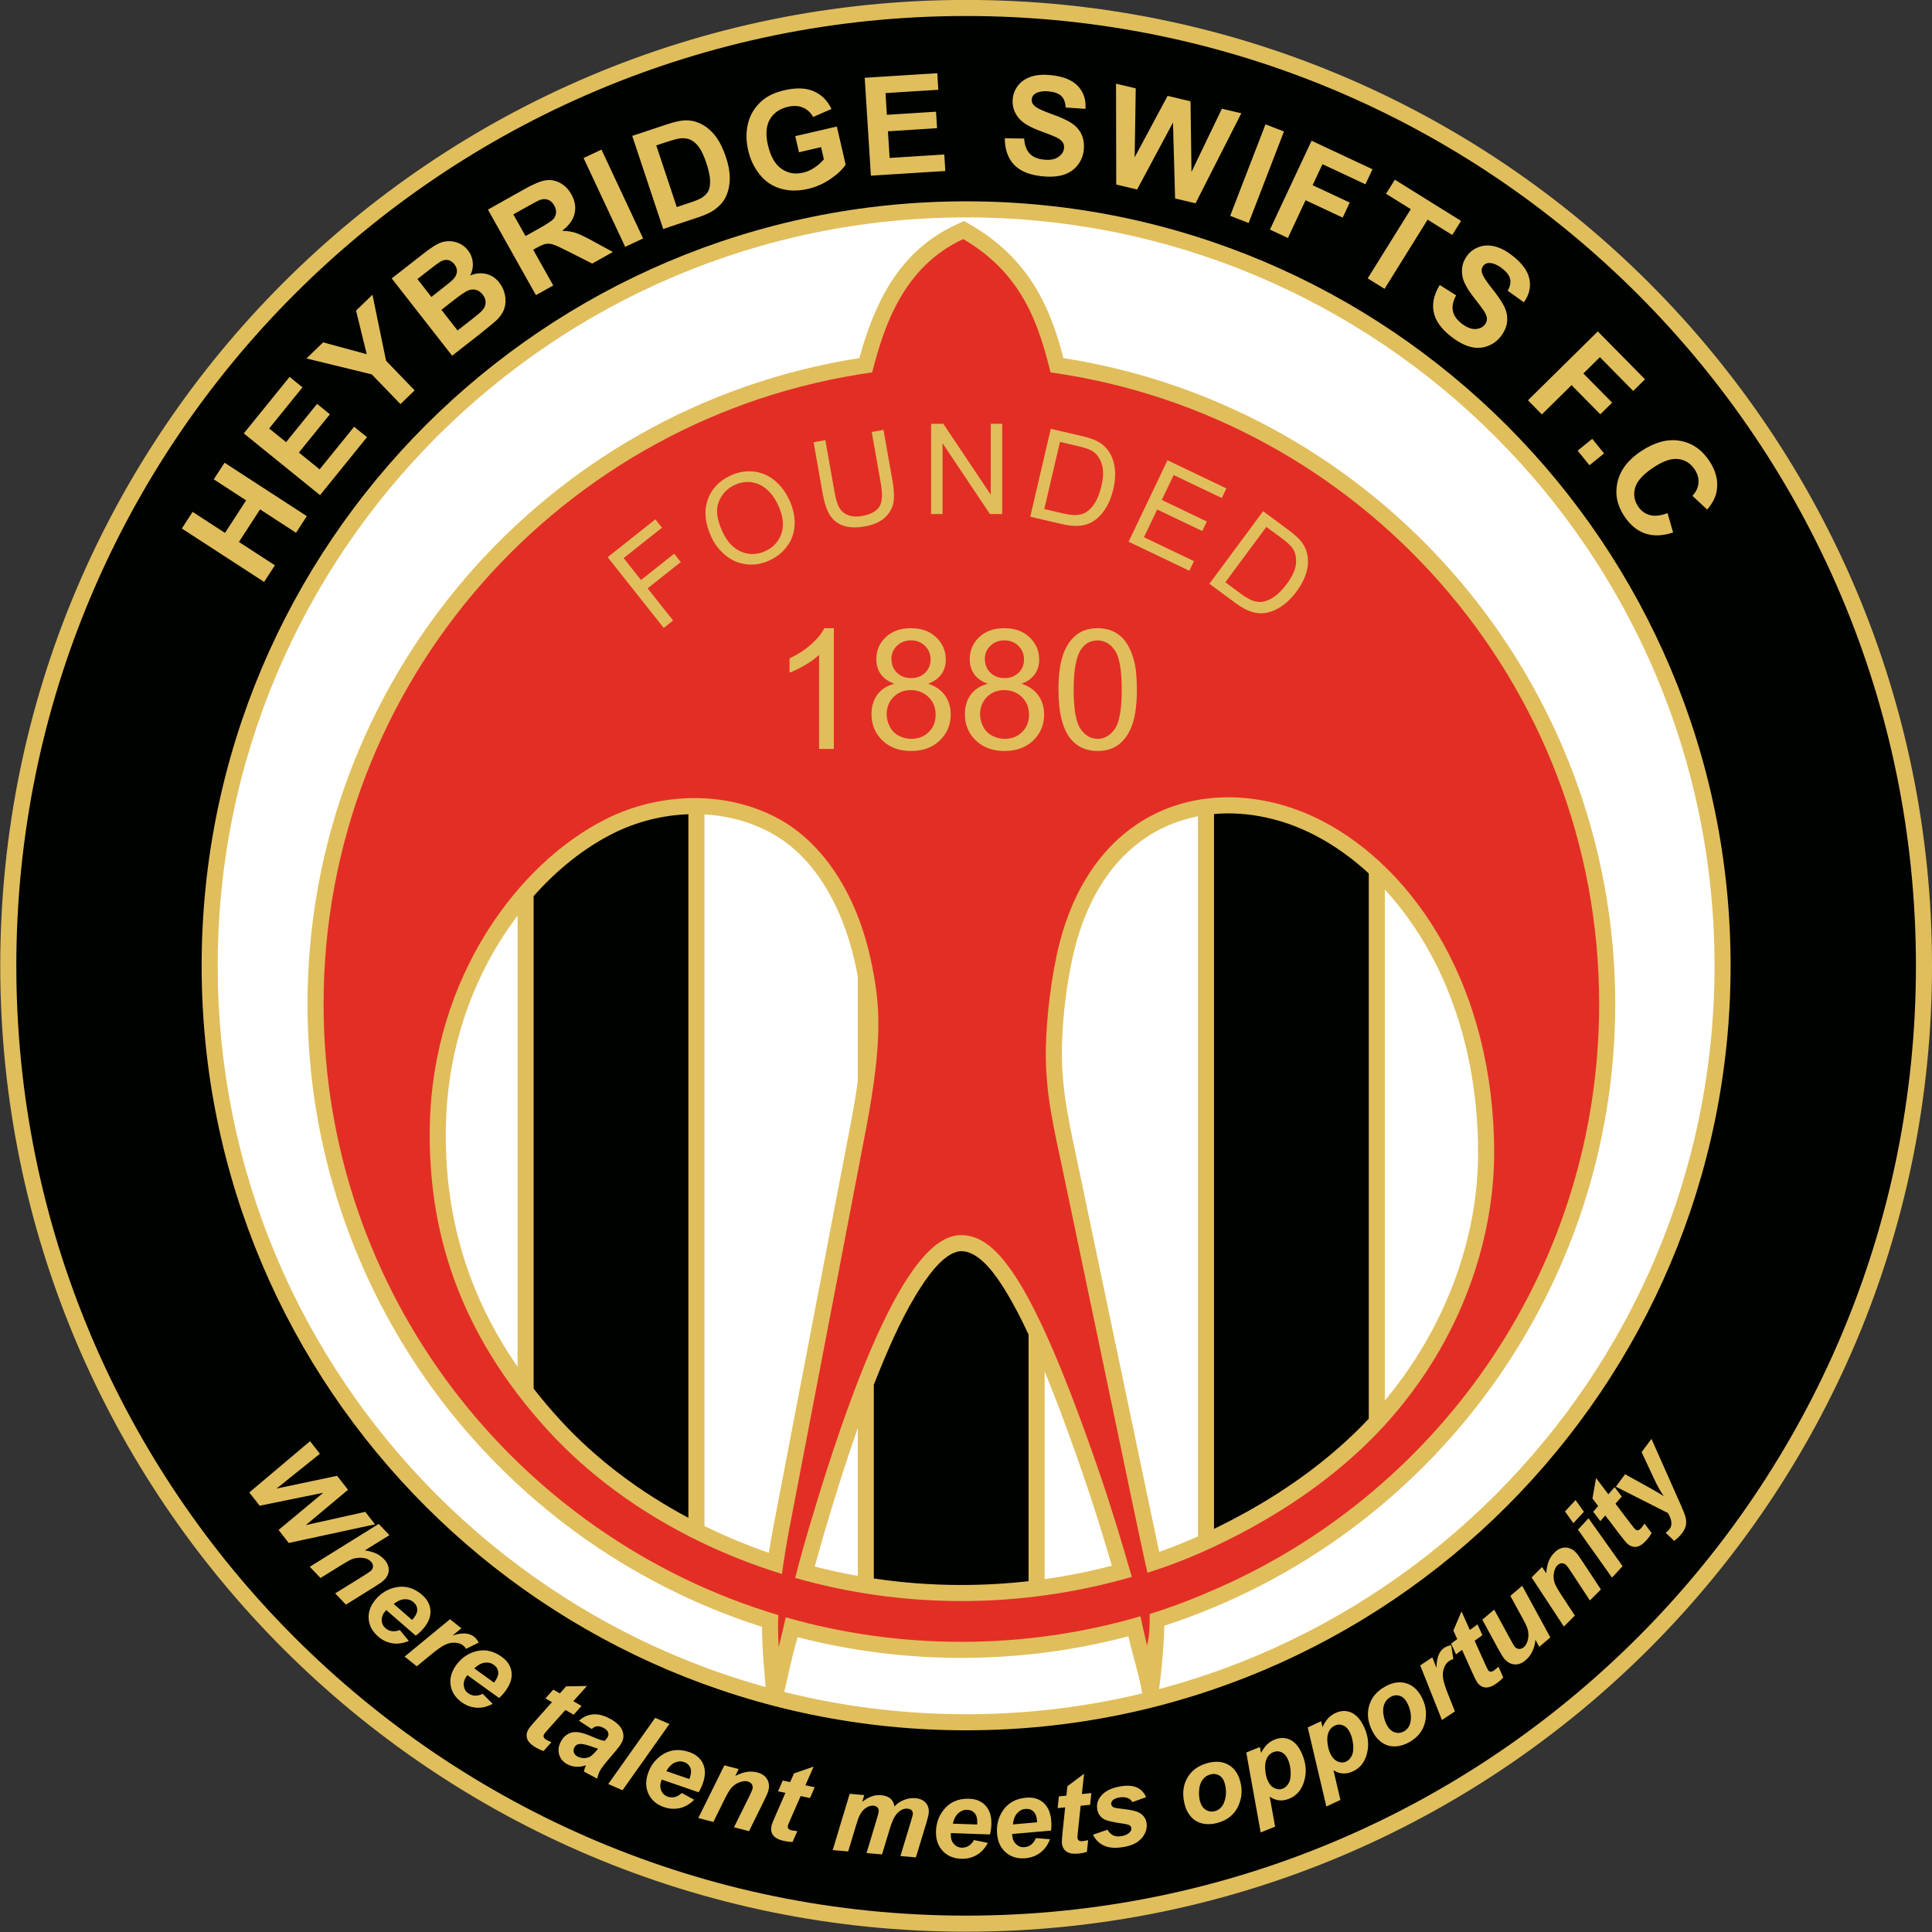 <svg xmlns="http://www.w3.org/2000/svg" width="300" height="300" viewBox="0 0 567 567"><rect x="0" y="0" width="567" height="567" fill="#333333" stroke="none"/><g><path style="stroke:none;fill-rule:evenodd;fill:#e0be5c;fill-opacity:1" d="M 283.535 -0.02 C 440.062 -0.02 567.004 126.918 567.004 283.445 C 567.004 439.973 440.062 566.91 283.535 566.91 C 127.008 566.91 0.07 439.973 0.07 283.445 C 0.07 126.918 127.008 -0.02 283.535 -0.02 Z M 283.535 -0.02"/><path style="stroke:none;fill-rule:evenodd;fill:#000200;fill-opacity:1" d="M 283.535 4.695 C 437.465 4.695 562.285 129.52 562.285 283.445 C 562.285 437.367 437.465 562.195 283.535 562.195 C 129.613 562.195 4.789 437.367 4.789 283.445 C 4.789 129.52 129.613 4.695 283.535 4.695 Z M 283.535 4.695"/><path style="stroke:none;fill-rule:evenodd;fill:#e0be5c;fill-opacity:1" d="M 283.535 59.086 C 407.426 59.086 507.895 159.555 507.895 283.445 C 507.895 407.336 407.426 507.805 283.535 507.805 C 159.648 507.805 59.176 407.336 59.176 283.445 C 59.176 159.555 159.648 59.086 283.535 59.086 Z M 283.535 59.086"/><path style="stroke:none;fill-rule:evenodd;fill:#fff;fill-opacity:1" d="M 283.535 63.801 C 404.824 63.801 503.18 162.16 503.18 283.445 C 503.18 404.73 404.824 503.09 283.535 503.09 C 162.254 503.09 63.891 404.73 63.891 283.445 C 63.891 162.16 162.254 63.801 283.535 63.801 Z M 283.535 63.801"/><path style="stroke:none;fill-rule:evenodd;fill:#e0be5c;fill-opacity:1" d="M 312.105 105.094 C 405.078 119.668 474.035 200.164 474.035 294.66 C 474.035 377.848 420.379 451.457 341.711 477.113 C 341.559 484.441 340.555 493.371 339.711 499.039 L 335.711 499.797 C 334.715 492.688 332.629 486.711 331.16 480.219 C 315.172 484.438 298.695 486.555 282.141 486.555 C 265.922 486.555 249.781 484.527 234.09 480.48 C 232.09 487.27 231.191 492.438 229.73 498.41 L 224.879 497.414 C 224.383 490.785 223.633 484.102 223.629 477.453 C 144.434 452.133 90.246 378.254 90.246 294.66 C 90.246 200.152 159.215 119.648 252.203 105.086 C 256.762 88.543 264.031 73.539 280.719 65.883 L 282.945 64.863 L 285.059 66.098 C 293.465 70.996 300.055 77.465 304.824 85.953 C 308.23 92.012 310.352 98.449 312.105 105.094 Z M 206.738 239.016 L 206.738 447.855 C 207.051 448.008 207.363 448.16 207.672 448.309 C 213.512 451.121 219.512 453.59 225.633 455.707 C 226.09 452.863 226.59 450.027 227.129 447.195 L 249.438 330.945 C 250.285 326.539 251.094 322.012 251.73 317.461 L 251.73 286.582 L 251.684 286.32 C 251.566 285.699 251.449 285.078 251.324 284.457 C 248.34 269.375 240.867 252.762 226.934 244.816 C 220.746 241.289 213.801 239.414 206.738 239.016 Z M 151.895 401.121 L 151.895 268.73 C 150.027 271.191 148.289 273.719 146.691 276.285 C 136.562 292.551 131.238 311.285 130.855 330.418 C 130.316 357.211 137.523 380.324 151.895 401.121 Z M 340.215 455.445 C 344.074 454.078 347.852 452.555 351.57 450.895 L 351.57 239.559 C 345.562 240.73 339.785 243.152 334.605 247.016 C 324.477 254.562 318.57 266.031 315.484 278.062 C 313.172 287.09 311.816 298.336 311.645 307.648 C 311.422 319.992 314.051 330.738 316.551 342.691 L 336.797 439.32 C 337.922 444.699 339.047 450.078 340.215 455.445 Z M 406.414 411.047 C 423.273 390.832 433.789 364.785 433.789 338.332 C 433.789 317.906 429.445 297.32 419.52 279.352 C 415.906 272.812 411.52 266.594 406.414 261.059 Z M 326.301 459.504 C 323.766 450.828 321.098 442.191 318.16 433.645 C 314.574 423.199 310.801 412.73 306.578 402.508 L 306.578 463.445 C 313.219 462.512 319.809 461.195 326.301 459.504 Z M 251.73 419.105 C 248.316 428.82 245.234 438.676 242.32 448.473 C 241.211 452.223 240.133 455.98 239.113 459.754 C 243.285 460.82 247.496 461.73 251.73 462.484 Z M 251.73 419.105"/><path style="stroke:none;fill-rule:evenodd;fill:#e32e26;fill-opacity:1" d="M 282.684 70.168 C 300.086 80.316 304.828 95.238 308.312 109.293 C 399.285 122.031 469.32 200.184 469.32 294.66 C 469.32 371.027 423.555 436.727 357.965 465.832 C 351.18 468.84 344.586 471.461 337.398 473.66 C 337.453 476.816 337.352 479.949 336.645 482.949 C 336.012 480.363 335.363 477.422 334.695 474.348 C 318.02 479.219 300.387 481.84 282.141 481.84 C 264.266 481.84 246.973 479.332 230.602 474.648 C 229.922 477.594 229.254 480.516 228.559 483.352 C 228.328 480.246 228.297 477.121 228.41 473.996 C 151.23 450.895 94.965 379.344 94.965 294.66 C 94.965 200.184 164.992 122.031 255.965 109.293 C 259.27 96.32 264.926 78.316 282.684 70.168 Z M 336.746 461.578 C 347.723 458.117 357.617 453.637 367.422 448.242 C 384.215 439.008 397.824 428.059 408.055 416.383 C 430.895 390.32 438.504 360.645 438.504 338.332 C 438.504 290.613 415.789 255.199 387.797 240.805 C 370.094 231.703 348.258 230.957 331.789 243.234 C 323.402 249.484 315.258 259.977 310.922 276.891 C 308.594 285.953 307.098 298.535 306.934 307.562 C 306.691 320.723 309.266 330.891 311.938 343.656 L 332.18 440.289 C 333.688 447.488 335.266 455.027 336.746 461.578 Z M 332.156 462.781 C 329.16 452.348 326.098 442.23 322.621 432.113 C 303.008 375.027 292.453 363.246 282.941 362.512 C 275.754 361.953 261.406 367.668 237.805 447.129 C 236.215 452.488 234.742 457.695 233.363 463.082 C 248.887 467.504 265.312 469.875 282.141 469.875 C 299.344 469.875 316.223 467.398 332.156 462.781 Z M 229.488 461.93 C 221.234 459.375 213.258 456.234 205.629 452.559 C 187.449 443.797 172.348 432.379 161.047 420.055 C 134.215 390.797 125.535 360.5 126.141 330.324 C 127.016 286.707 152.133 253.199 177.922 240.324 C 193.84 232.379 213.715 231.852 229.27 240.723 C 239.77 246.707 251.297 260 255.949 283.543 C 258.105 294.449 259.305 304.535 254.066 331.832 L 231.758 448.086 C 230.863 452.746 230.113 457.258 229.488 461.93 Z M 229.488 461.93"/><path style="stroke:none;fill-rule:evenodd;fill:#000200;fill-opacity:1" d="M202.027 238.965 202.027 445.445C188.129 438.047 175.133 428.441 164.52 416.867 161.715 413.809 159.074 410.695 156.609 407.535L156.609 262.984C163.285 255.461 171.219 248.938 180.027 244.543 186.801 241.164 194.398 239.23 202.027 238.965ZM301.863 391.68 301.863 464.043C295.316 464.785 288.73 465.16 282.141 465.16 273.539 465.16 264.945 464.523 256.445 463.254L256.445 406.395C257.012 404.953 257.59 403.52 258.172 402.09 261.551 393.801 265.527 384.906 270.465 377.406 272.688 374.031 277.711 366.832 282.578 367.211 287.879 367.621 292.523 374.672 294.984 378.656 297.523 382.773 299.789 387.203 301.863 391.68ZM401.699 256.336 401.699 416.367C391.203 427.527 378.52 436.758 365.148 444.113 362.219 445.727 359.266 447.258 356.285 448.699L356.285 238.895C366.238 238.016 376.555 240.328 385.637 244.996 391.504 248.012 396.867 251.875 401.699 256.336ZM401.699 256.336"/><path style="stroke:none;fill-rule:evenodd;fill:#e0be5c;fill-opacity:1" d="M77.508 170.781 53.363 155.102 56.531 150.223 66.035 156.395 72.234 146.84 62.734 140.672 65.902 135.797 90.047 151.477 86.883 156.352 76.328 149.496 70.121 159.047 80.68 165.902ZM93.926 145.312 71.551 127.195 84.98 110.609 88.77 113.676 78.996 125.746 83.957 129.762 93.051 118.531 96.816 121.582 87.723 132.812 93.809 137.742 103.93 125.246 107.703 128.301ZM117.523 118.59 109.102 109.871 89.938 105.203 94.84 100.469 107.629 103.953 104.488 91.152 109.309 86.5 113.301 105.871 121.691 114.562ZM114.965 81.707 124.035 74.621C125.836 73.215 127.23 72.242 128.23 71.707 129.23 71.164 130.262 70.863 131.328 70.793 132.398 70.723 133.465 70.902 134.547 71.332 135.629 71.754 136.555 72.461 137.316 73.438 138.145 74.5 138.629 75.699 138.746 77.031 138.863 78.371 138.609 79.641 137.977 80.848 139.672 80.172 141.273 80.027 142.77 80.414 144.273 80.805 145.535 81.656 146.559 82.969 147.363 83.996 147.906 85.188 148.191 86.539 148.469 87.887 148.426 89.18 148.051 90.41 147.676 91.637 146.93 92.797 145.816 93.891 145.117 94.562 143.316 96.055 140.414 98.359L132.691 104.395ZM122.504 81.898 126.598 87.145 129.598 84.801C131.383 83.406 132.473 82.512 132.863 82.121 133.578 81.422 133.984 80.668 134.086 79.871 134.18 79.07 133.941 78.305 133.367 77.57 132.816 76.867 132.18 76.445 131.453 76.309 130.719 76.176 129.938 76.363 129.105 76.867 128.613 77.168 127.285 78.16 125.133 79.844ZM129.551 90.922 134.285 96.984 138.523 93.676C140.176 92.383 141.188 91.523 141.559 91.082 142.145 90.43 142.465 89.691 142.516 88.879 142.57 88.066 142.281 87.25 141.656 86.449 141.121 85.766 140.504 85.324 139.805 85.105 139.102 84.891 138.352 84.91 137.559 85.184 136.77 85.453 135.328 86.406 133.246 88.035ZM157.289 86.621 143.199 61.516 153.871 55.527C156.555 54.02 158.629 53.156 160.098 52.922 161.566 52.691 162.992 52.945 164.371 53.684 165.754 54.434 166.852 55.547 167.684 57.031 168.738 58.914 169.059 60.785 168.645 62.633 168.227 64.473 167.004 66.184 164.973 67.734 166.434 67.762 167.734 67.953 168.879 68.32 170.02 68.688 171.738 69.504 174.047 70.777L179.863 73.953 173.801 77.355 167.07 73.945C164.672 72.727 163.094 71.996 162.328 71.758 161.562 71.52 160.859 71.457 160.215 71.566 159.57 71.684 158.672 72.062 157.504 72.719L156.48 73.293 162.363 83.773ZM154.23 69.285 157.977 67.18C160.41 65.816 161.871 64.863 162.367 64.32 162.852 63.777 163.129 63.152 163.188 62.457 163.246 61.766 163.07 61.039 162.648 60.285 162.172 59.438 161.562 58.887 160.82 58.621 160.078 58.352 159.258 58.383 158.355 58.707 157.922 58.883 156.672 59.547 154.609 60.699L150.656 62.918ZM183.477 72.445 171.262 46.375 176.523 43.91 188.738 69.98ZM185.547 39.883 195.629 36.531C197.898 35.777 199.684 35.371 200.996 35.324 202.758 35.262 204.41 35.645 205.949 36.473 207.496 37.293 208.855 38.48 210.035 40.023 211.211 41.578 212.223 43.629 213.074 46.191 213.82 48.438 214.188 50.469 214.172 52.281 214.148 54.492 213.715 56.426 212.848 58.078 212.203 59.332 211.156 60.484 209.699 61.547 208.613 62.34 207.051 63.074 205.008 63.75L194.633 67.203ZM192.598 42.676 198.617 60.762 202.73 59.395C204.27 58.883 205.355 58.43 205.984 58.023 206.801 57.504 207.422 56.883 207.836 56.148 208.246 55.418 208.43 54.375 208.398 53.031 208.363 51.688 207.996 49.949 207.297 47.84 206.59 45.727 205.863 44.176 205.117 43.164 204.367 42.156 203.551 41.445 202.672 41.039 201.785 40.629 200.797 40.484 199.688 40.605 198.859 40.684 197.324 41.102 195.074 41.852ZM234.48 44.684 233.391 39.953 245.598 37.137 248.176 48.309C247.254 49.734 245.77 51.145 243.719 52.539 241.664 53.926 239.488 54.891 237.184 55.422 234.254 56.102 231.547 56.078 229.086 55.352 226.617 54.621 224.57 53.246 222.945 51.203 221.316 49.164 220.195 46.805 219.574 44.113 218.898 41.195 218.914 38.453 219.609 35.898 220.312 33.348 221.699 31.191 223.785 29.438 225.367 28.086 227.504 27.105 230.18 26.488 233.66 25.684 236.551 25.789 238.84 26.793 241.137 27.805 242.863 29.531 244.023 31.98L238.641 34.332C237.926 33.047 236.93 32.125 235.652 31.582 234.379 31.035 232.93 30.953 231.297 31.328 228.82 31.898 227.035 33.137 225.934 35.043 224.84 36.953 224.645 39.445 225.359 42.535 226.129 45.859 227.441 48.191 229.309 49.516 231.172 50.84 233.301 51.223 235.699 50.668 236.887 50.395 238.023 49.883 239.109 49.145 240.191 48.406 241.09 47.602 241.789 46.746L240.969 43.184ZM255.586 51.559 253.773 22.824 275.074 21.484 275.379 26.348 259.879 27.324 260.281 33.691 274.703 32.785 275.008 37.621 260.59 38.531 261.078 46.352 277.129 45.34 277.43 50.184ZM294.883 40.59 300.57 40.656C300.691 42.586 301.227 44.047 302.172 45.051 303.102 46.043 304.445 46.641 306.211 46.836 308.062 47.043 309.512 46.805 310.539 46.113 311.574 45.434 312.148 44.566 312.266 43.512 312.34 42.832 312.203 42.238 311.855 41.723 311.516 41.199 310.867 40.707 309.914 40.254 309.266 39.938 307.766 39.355 305.426 38.488 302.414 37.383 300.348 36.195 299.223 34.938 297.637 33.172 296.973 31.156 297.223 28.891 297.383 27.43 297.945 26.117 298.91 24.938 299.879 23.762 301.176 22.926 302.805 22.434 304.434 21.945 306.344 21.82 308.547 22.062 312.141 22.457 314.754 23.543 316.398 25.316 318.035 27.094 318.758 29.301 318.559 31.941L312.754 31.555C312.672 30.059 312.254 28.938 311.512 28.211 310.77 27.473 309.59 27.02 307.965 26.84 306.281 26.652 304.926 26.848 303.902 27.438 303.242 27.809 302.871 28.367 302.789 29.105 302.715 29.785 302.934 30.398 303.461 30.941 304.113 31.633 305.816 32.469 308.555 33.438 311.297 34.414 313.297 35.332 314.562 36.188 315.836 37.047 316.777 38.129 317.406 39.449 318.031 40.766 318.242 42.324 318.047 44.129 317.863 45.77 317.238 47.258 316.172 48.586 315.098 49.914 313.695 50.84 311.953 51.348 310.215 51.863 308.094 51.98 305.605 51.707 301.988 51.309 299.305 50.168 297.547 48.281 295.797 46.395 294.902 43.828 294.883 40.59ZM327.594 54.156 327.531 24.559 333.316 25.926 332.996 46.172 342.664 28.137 349.391 29.727 349.676 50.457 358.602 31.902 364.297 33.25 350.871 59.66 344.867 58.242 344.242 35.977 333.727 55.605ZM361.031 63.348 371.395 36.488 376.816 38.582 366.453 65.441ZM372.703 67.371 384.922 41.301 402.797 49.672 400.727 54.086 388.117 48.18 385.23 54.348 396.113 59.445 394.047 63.859 383.16 58.762 377.973 69.84ZM401.395 81.691 414.035 61.387 406.785 56.871 409.359 52.734 428.781 64.824 426.211 68.961 418.973 64.461 406.34 84.766ZM422.531 83.633 427.336 86.676C426.426 88.383 426.109 89.906 426.387 91.254 426.66 92.59 427.488 93.809 428.883 94.898 430.355 96.047 431.715 96.609 432.949 96.562 434.188 96.523 435.129 96.086 435.781 95.254 436.203 94.715 436.398 94.137 436.379 93.512 436.363 92.891 436.066 92.133 435.496 91.242 435.109 90.637 434.141 89.352 432.605 87.387 430.629 84.859 429.488 82.766 429.195 81.105 428.773 78.77 429.266 76.703 430.672 74.906 431.57 73.75 432.742 72.93 434.184 72.434 435.629 71.941 437.172 71.914 438.809 72.348 440.453 72.789 442.145 73.684 443.891 75.047 446.742 77.273 448.395 79.57 448.863 81.941 449.32 84.316 448.777 86.57 447.219 88.715L442.484 85.336C443.199 84.02 443.434 82.848 443.184 81.836 442.941 80.82 442.172 79.812 440.883 78.805 439.551 77.766 438.297 77.219 437.117 77.18 436.359 77.152 435.746 77.43 435.289 78.016 434.867 78.555 434.738 79.191 434.895 79.93 435.09 80.863 436.098 82.469 437.922 84.734 439.738 87.004 440.965 88.836 441.59 90.227 442.215 91.629 442.449 93.043 442.297 94.496 442.133 95.945 441.492 97.383 440.379 98.816 439.359 100.113 438.047 101.055 436.441 101.617 434.828 102.191 433.148 102.238 431.398 101.758 429.645 101.277 427.785 100.266 425.812 98.727 422.945 96.484 421.258 94.105 420.758 91.578 420.254 89.051 420.848 86.398 422.531 83.633ZM448.422 117.477 468.922 97.262 482.781 111.316 479.312 114.738 469.535 104.824 464.684 109.609 473.129 118.164 469.656 121.586 461.215 113.031 452.504 121.617ZM463.004 132.258 467.289 128.785 470.762 133.074 466.473 136.547ZM489.391 150.598 491.02 156.273C487.926 157.293 485.188 157.387 482.801 156.559 480.426 155.73 478.379 154.027 476.672 151.453 474.551 148.27 473.898 144.93 474.715 141.438 475.527 137.941 477.82 134.938 481.59 132.434 485.586 129.781 489.367 128.754 492.945 129.348 496.52 129.941 499.426 131.914 501.656 135.277 503.605 138.207 504.324 141.168 503.805 144.152 503.508 145.926 502.578 147.719 501.02 149.543L496.688 145.508C497.746 144.398 498.34 143.156 498.461 141.773 498.578 140.395 498.215 139.062 497.355 137.777 496.176 136.004 494.586 134.98 492.566 134.723 490.559 134.465 488.129 135.285 485.266 137.184 482.234 139.199 480.434 141.176 479.879 143.121 479.312 145.066 479.613 146.914 480.77 148.656 481.629 149.945 482.77 150.777 484.203 151.16 485.637 151.547 487.367 151.352 489.391 150.598ZM244.715 219.797 240.387 219.797 240.387 192.191C239.344 193.188 237.98 194.18 236.289 195.176 234.59 196.168 233.066 196.918 231.719 197.41L231.719 193.227C234.145 192.086 236.262 190.707 238.078 189.086 239.887 187.461 241.176 185.891 241.93 184.363L244.715 184.363ZM262.484 200.664C260.684 200.004 259.355 199.07 258.484 197.844 257.621 196.629 257.188 195.168 257.188 193.465 257.188 190.895 258.105 188.742 259.953 186.992 261.801 185.242 264.254 184.363 267.316 184.363 270.395 184.363 272.879 185.258 274.758 187.051 276.629 188.84 277.566 191.02 277.566 193.59 277.566 195.223 277.141 196.645 276.285 197.863 275.422 199.07 274.129 200.004 272.379 200.664 274.535 201.367 276.188 202.504 277.32 204.078 278.445 205.648 279.012 207.531 279.012 209.707 279.012 212.73 277.945 215.262 275.816 217.312 273.68 219.367 270.871 220.395 267.391 220.395 263.906 220.395 261.105 219.367 258.969 217.305 256.836 215.242 255.766 212.672 255.766 209.594 255.766 207.301 256.348 205.379 257.516 203.824 258.672 202.281 260.336 201.223 262.484 200.664ZM261.613 193.316C261.613 194.984 262.156 196.352 263.223 197.41 264.301 198.469 265.695 199.004 267.414 199.004 269.086 199.004 270.453 198.477 271.52 197.426 272.59 196.375 273.113 195.086 273.113 193.566 273.113 191.973 272.574 190.641 271.473 189.555 270.371 188.473 269.008 187.93 267.363 187.93 265.715 187.93 264.34 188.465 263.254 189.516 262.156 190.574 261.613 191.848 261.613 193.316ZM260.219 209.617C260.219 210.848 260.512 212.047 261.098 213.199 261.68 214.355 262.551 215.254 263.711 215.883 264.867 216.516 266.105 216.836 267.438 216.836 269.508 216.836 271.219 216.172 272.562 214.832 273.91 213.504 274.59 211.809 274.59 209.758 274.59 207.668 273.895 205.945 272.508 204.582 271.117 203.219 269.379 202.535 267.289 202.535 265.254 202.535 263.57 203.211 262.23 204.555 260.891 205.91 260.219 207.598 260.219 209.617ZM289.898 200.664C288.098 200.004 286.766 199.07 285.898 197.844 285.035 196.629 284.598 195.168 284.598 193.465 284.598 190.895 285.52 188.742 287.367 186.992 289.215 185.242 291.664 184.363 294.727 184.363 297.809 184.363 300.289 185.258 302.172 187.051 304.047 188.84 304.98 191.02 304.98 193.59 304.98 195.223 304.555 196.645 303.699 197.863 302.84 199.07 301.539 200.004 299.789 200.664 301.949 201.367 303.602 202.504 304.734 204.078 305.859 205.648 306.426 207.531 306.426 209.707 306.426 212.73 305.359 215.262 303.23 217.312 301.094 219.367 298.285 220.395 294.801 220.395 291.32 220.395 288.516 219.367 286.383 217.305 284.246 215.242 283.176 212.672 283.176 209.594 283.176 207.301 283.762 205.379 284.926 203.824 286.09 202.281 287.746 201.223 289.898 200.664ZM289.027 193.316C289.027 194.984 289.57 196.352 290.637 197.41 291.715 198.469 293.109 199.004 294.828 199.004 296.492 199.004 297.867 198.477 298.934 197.426 300.004 196.375 300.527 195.086 300.527 193.566 300.527 191.973 299.984 190.641 298.883 189.555 297.785 188.473 296.422 187.93 294.777 187.93 293.129 187.93 291.754 188.465 290.66 189.516 289.57 190.574 289.027 191.848 289.027 193.316ZM287.629 209.617C287.629 210.848 287.926 212.047 288.508 213.199 289.094 214.355 289.965 215.254 291.121 215.883 292.281 216.516 293.52 216.836 294.852 216.836 296.922 216.836 298.629 216.172 299.977 214.832 301.324 213.504 301.996 211.809 301.996 209.758 301.996 207.668 301.309 205.945 299.922 204.582 298.531 203.219 296.789 202.535 294.703 202.535 292.664 202.535 290.98 203.211 289.645 204.555 288.305 205.91 287.629 207.598 287.629 209.617ZM310.641 202.395C310.641 198.223 311.066 194.863 311.93 192.324 312.785 189.777 314.066 187.816 315.758 186.434 317.449 185.055 319.578 184.363 322.141 184.363 324.039 184.363 325.699 184.75 327.129 185.516 328.555 186.27 329.73 187.371 330.672 188.809 331.598 190.246 332.328 191.996 332.852 194.059 333.387 196.121 333.648 198.895 333.648 202.395 333.648 206.535 333.223 209.871 332.379 212.418 331.523 214.965 330.254 216.93 328.555 218.316 326.863 219.703 324.727 220.395 322.141 220.395 318.738 220.395 316.07 219.18 314.133 216.738 311.805 213.805 310.641 209.016 310.641 202.395ZM315.094 202.395C315.094 208.188 315.773 212.039 317.129 213.961 318.484 215.875 320.152 216.836 322.141 216.836 324.137 216.836 325.805 215.867 327.16 213.945 328.516 212.023 329.199 208.172 329.199 202.395 329.199 196.59 328.516 192.727 327.16 190.82 325.805 188.906 324.121 187.953 322.102 187.953 320.102 187.953 318.52 188.801 317.328 190.484 315.84 192.629 315.094 196.605 315.094 202.395ZM194.789 184.277 178.336 163.523 192.34 152.418 194.277 154.867 183.023 163.793 188.121 170.219 197.855 162.5 199.801 164.949 190.062 172.668 197.539 182.098ZM208.824 157.73C206.949 153.754 206.547 150.137 207.621 146.883 208.699 143.629 210.922 141.199 214.305 139.605 216.512 138.566 218.758 138.152 221.031 138.371 223.305 138.594 225.352 139.43 227.176 140.879 228.996 142.324 230.473 144.254 231.602 146.648 232.754 149.082 233.289 151.484 233.215 153.859 233.133 156.242 232.426 158.348 231.098 160.184 229.762 162.02 228.055 163.422 225.977 164.402 223.715 165.469 221.449 165.879 219.16 165.621 216.867 165.371 214.82 164.516 213.016 163.062 211.215 161.613 209.816 159.832 208.824 157.73ZM212.117 156.238C213.48 159.129 215.324 161.031 217.66 161.965 220.004 162.891 222.34 162.805 224.68 161.699 227.066 160.574 228.637 158.812 229.383 156.406 230.133 154.004 229.785 151.254 228.336 148.172 227.41 146.223 226.273 144.68 224.93 143.535 223.59 142.391 222.09 141.719 220.445 141.512 218.797 141.312 217.184 141.582 215.605 142.328 213.359 143.387 211.789 145.066 210.902 147.375 210.012 149.676 210.422 152.637 212.117 156.238ZM255.836 126.773 259.285 126.16 261.953 141.234C262.414 143.852 262.488 145.988 262.164 147.637 261.844 149.285 260.992 150.723 259.617 151.965 258.238 153.207 256.297 154.047 253.781 154.492 251.34 154.922 249.262 154.859 247.566 154.289 245.863 153.727 244.535 152.703 243.59 151.223 242.641 149.742 241.926 147.625 241.438 144.863L238.773 129.789 242.223 129.18 244.887 144.234C245.285 146.5 245.797 148.133 246.402 149.129 247.012 150.129 247.887 150.824 249.008 151.227 250.137 151.629 251.445 151.699 252.93 151.438 255.469 150.988 257.176 150.09 258.051 148.746 258.922 147.406 259.074 145.102 258.492 141.828ZM273.254 150.871 273.254 124.383 276.848 124.383 290.762 145.18 290.762 124.383 294.121 124.383 294.121 150.871 290.527 150.871 276.613 130.059 276.613 150.871ZM302.359 151.641 308.379 125.844 317.258 127.918C319.266 128.383 320.766 128.867 321.766 129.359 323.164 130.043 324.281 130.953 325.121 132.086 326.211 133.555 326.887 135.262 327.141 137.207 327.402 139.156 327.266 141.273 326.727 143.574 326.27 145.535 325.637 147.215 324.82 148.621 324.012 150.027 323.137 151.148 322.184 151.973 321.238 152.797 320.277 153.395 319.297 153.758 318.312 154.133 317.184 154.324 315.914 154.34 314.637 154.352 313.223 154.176 311.672 153.812ZM306.48 149.391 311.988 150.676C313.688 151.07 315.062 151.227 316.105 151.137 317.145 151.043 318.02 150.777 318.73 150.336 319.727 149.719 320.613 148.773 321.383 147.516 322.152 146.25 322.766 144.652 323.219 142.699 323.848 140.004 323.887 137.828 323.344 136.176 322.797 134.516 321.945 133.297 320.789 132.508 319.965 131.941 318.523 131.422 316.504 130.949L311.078 129.684ZM331.215 158.977 342.641 135.074 359.914 143.332 358.566 146.156 344.453 139.406 340.953 146.723 354.176 153.043 352.84 155.848 339.613 149.527 335.727 157.664 350.398 164.676 349.051 167.5ZM354.938 171.316 370.699 150.027 378.027 155.453C379.684 156.68 380.871 157.719 381.594 158.57 382.605 159.75 383.27 161.031 383.59 162.402 384.004 164.184 383.953 166.016 383.414 167.906 382.879 169.797 381.91 171.688 380.504 173.586 379.309 175.203 378.059 176.496 376.754 177.461 375.453 178.43 374.203 179.109 373.004 179.488 371.809 179.871 370.688 180.039 369.637 179.98 368.59 179.938 367.48 179.664 366.309 179.176 365.133 178.68 363.902 177.953 362.621 177.004ZM359.613 170.887 364.16 174.254C365.562 175.289 366.762 175.98 367.754 176.309 368.746 176.637 369.652 176.738 370.48 176.617 371.641 176.445 372.836 175.93 374.035 175.082 375.242 174.227 376.441 173 377.633 171.391 379.281 169.164 380.18 167.184 380.34 165.449 380.488 163.707 380.195 162.25 379.449 161.07 378.91 160.219 377.797 159.176 376.129 157.938L371.652 154.625ZM84.742 452.828 81.758 449.008 94.871 438.094 76.207 441.898 73.16 438 90.996 422.957 93.883 426.652 81.148 436.863 98.938 433.121 102.137 437.219 89.754 447.586 107.199 443.699 110.059 447.359ZM94.062 463.117 90.91 459.816 111.137 447.234 114.289 450.535 107.086 455.008C108.371 455.195 109.461 455.488 110.324 455.887 111.199 456.281 111.988 456.848 112.695 457.586 113.637 458.574 114.098 459.633 114.086 460.746 114.066 461.863 113.598 462.859 112.676 463.742 112.184 464.211 111.324 464.828 110.09 465.594L101.523 470.922 98.367 467.621 107.109 462.195C108.055 461.602 108.637 461.195 108.855 460.988 109.262 460.598 109.469 460.16 109.473 459.676 109.477 459.184 109.266 458.723 108.852 458.289 108.32 457.734 107.629 457.391 106.762 457.25 105.629 457.074 104.523 457.168 103.461 457.523 102.867 457.723 101.672 458.383 99.867 459.504ZM122.012 480.039 113.363 472.523C113.238 472.652 113.145 472.754 113.086 472.824 112.344 473.672 111.992 474.566 112.023 475.508 112.059 476.449 112.422 477.227 113.117 477.832 114.262 478.824 115.672 479.008 117.34 478.379L119.973 481.574C118.297 482.293 116.684 482.531 115.141 482.273 113.594 482.023 112.199 481.352 110.961 480.27 109.242 478.777 108.32 477.027 108.191 475.008 108.062 472.996 108.77 471.098 110.324 469.309 111.84 467.566 113.676 466.434 115.824 465.914 118.742 465.219 121.43 465.938 123.879 468.066 125.438 469.422 126.262 470.984 126.34 472.746 126.422 474.516 125.715 476.262 124.199 478 123.477 478.832 122.746 479.512 122.012 480.039ZM120.934 475.41C121.07 475.266 121.172 475.152 121.242 475.07 122.062 474.125 122.469 473.238 122.453 472.395 122.441 471.559 122.078 470.824 121.363 470.203 120.652 469.586 119.785 469.301 118.754 469.344 117.723 469.391 116.648 469.852 115.539 470.723ZM132.07 475.203 135.398 477.867 132.816 479.996C135.59 479.078 137.699 479.195 139.148 480.359 139.66 480.77 140.105 481.34 140.492 482.066L136.785 483.891C136.559 483.512 136.258 483.184 135.895 482.891 135.285 482.402 134.477 482.133 133.469 482.09 132.469 482.047 131.477 482.266 130.504 482.758 129.527 483.242 128.188 484.191 126.504 485.59L122.316 489.027 118.754 486.172ZM146.465 498.324 137.176 491.625C137.062 491.762 136.973 491.875 136.922 491.949 136.262 492.859 135.992 493.781 136.109 494.715 136.23 495.652 136.66 496.391 137.41 496.934 138.637 497.816 140.059 497.871 141.66 497.094L144.578 500.039C142.969 500.906 141.391 501.289 139.828 501.172 138.266 501.062 136.816 500.52 135.477 499.555 133.637 498.227 132.559 496.566 132.246 494.566 131.938 492.578 132.473 490.621 133.855 488.699 135.211 486.824 136.93 485.531 139.023 484.816 141.867 483.863 144.609 484.332 147.242 486.234 148.922 487.441 149.879 488.926 150.117 490.672 150.359 492.422 149.809 494.227 148.465 496.094 147.816 496.988 147.152 497.734 146.465 498.324ZM144.973 493.812C145.098 493.656 145.188 493.535 145.254 493.445 145.98 492.434 146.309 491.508 146.215 490.672 146.129 489.84 145.699 489.141 144.934 488.59 144.164 488.039 143.277 487.832 142.254 487.969 141.23 488.109 140.203 488.668 139.18 489.633ZM160.078 498.441 162.379 495.859 164.305 496.973 166.141 494.91 172.254 494.801 168.262 499.254 170.672 500.648 168.371 503.23 165.945 501.832 161.129 507.219C160.258 508.199 159.781 508.766 159.688 508.926 159.516 509.227 159.473 509.516 159.566 509.801 159.66 510.078 159.961 510.367 160.465 510.66 160.641 510.758 161.098 510.977 161.836 511.312L159.516 513.891C158.758 513.641 158.02 513.301 157.305 512.891 155.91 512.082 155.047 511.227 154.723 510.324 154.402 509.426 154.516 508.496 155.066 507.539 155.324 507.09 156.094 506.148 157.379 504.723L161.992 499.547ZM173.676 507.434 169.922 505.004C171.074 503.918 172.414 503.293 173.926 503.141 175.445 502.988 177.129 503.398 178.969 504.379 180.891 505.398 182.105 506.543 182.609 507.801 183.117 509.062 183.074 510.246 182.48 511.359 182.242 511.809 181.949 512.27 181.598 512.73 181.254 513.195 180.27 514.375 178.645 516.273 177.305 517.844 176.445 518.984 176.066 519.699 175.73 520.332 175.465 521.098 175.277 521.996L171.359 519.914C171.488 519.289 171.688 518.672 171.965 518.066 171.02 518.41 170.078 518.555 169.129 518.496 168.164 518.441 167.301 518.203 166.523 517.793 165.289 517.133 164.48 516.188 164.105 514.949 163.738 513.715 163.887 512.461 164.566 511.184 165.32 509.762 166.367 508.859 167.703 508.477 169.047 508.094 170.898 508.422 173.266 509.453 175.27 510.316 176.652 510.805 177.422 510.926 177.887 510.449 178.215 510.047 178.391 509.707 178.617 509.281 178.633 508.824 178.441 508.352 178.254 507.875 177.816 507.461 177.133 507.094 176.41 506.711 175.762 506.559 175.191 506.629 174.613 506.703 174.109 506.969 173.676 507.434ZM175.52 513.211C175.242 513.145 174.883 513.031 174.449 512.875 172.301 512.047 170.797 511.699 169.922 511.84 169.305 511.941 168.848 512.281 168.547 512.852 168.297 513.316 168.254 513.805 168.422 514.301 168.578 514.809 168.941 515.203 169.492 515.496 170.102 515.82 170.754 515.98 171.445 515.969 172.145 515.965 172.754 515.797 173.258 515.477 173.773 515.152 174.395 514.555 175.121 513.68ZM178.508 523.574 192.285 504.141 196.461 505.957 182.695 525.395ZM205.035 525.996 194.203 522.266C194.137 522.43 194.09 522.562 194.055 522.648 193.688 523.715 193.695 524.676 194.078 525.535 194.465 526.398 195.09 526.98 195.965 527.281 197.395 527.773 198.77 527.414 200.086 526.207L203.723 528.184C202.434 529.48 201.031 530.301 199.504 530.641 197.977 530.988 196.434 530.887 194.871 530.348 192.727 529.609 191.215 528.332 190.34 526.508 189.465 524.691 189.41 522.664 190.18 520.426 190.934 518.238 192.215 516.504 194.008 515.215 196.453 513.48 199.215 513.141 202.281 514.195 204.238 514.867 205.59 516.012 206.32 517.613 207.059 519.223 207.051 521.109 206.301 523.285 205.941 524.328 205.52 525.23 205.035 525.996ZM202.301 522.109C202.379 521.922 202.426 521.777 202.465 521.676 202.867 520.496 202.914 519.516 202.586 518.742 202.258 517.973 201.645 517.426 200.754 517.121 199.859 516.812 198.949 516.871 198.008 517.301 197.07 517.73 196.254 518.559 195.547 519.781ZM212.586 518.09 216.773 519.172 215.797 521.184C217.07 520.551 218.215 520.16 219.227 520.008 220.234 519.859 221.238 519.914 222.254 520.172 223.594 520.52 224.551 521.184 225.129 522.152 225.703 523.125 225.828 524.246 225.504 525.516 225.348 526.094 224.898 527.141 224.145 528.648L219.828 537.406 215.406 536.262 219.754 527.477C220.395 526.172 220.754 525.375 220.82 525.113 220.965 524.547 220.922 524.062 220.664 523.648 220.422 523.242 219.992 522.961 219.398 522.805 218.754 522.637 217.965 522.727 217.031 523.062 216.098 523.406 215.297 523.965 214.609 524.734 214.117 525.293 213.414 526.496 212.492 528.348L209.359 534.699 204.938 533.555ZM228.344 525.711 229.727 522.539 231.906 523 233.008 520.469 238.777 518.469 236.371 523.941 239.098 524.516 237.715 527.684 234.973 527.105 232.07 533.723C231.547 534.93 231.266 535.613 231.227 535.793 231.156 536.133 231.211 536.422 231.383 536.664 231.559 536.902 231.934 537.078 232.508 537.199 232.703 537.242 233.203 537.309 234.008 537.398L232.605 540.566C231.809 540.566 231.004 540.473 230.195 540.301 228.617 539.969 227.531 539.426 226.945 538.668 226.359 537.914 226.176 536.992 226.402 535.914 226.512 535.406 226.949 534.27 227.723 532.52L230.504 526.164ZM249.363 526.445 253.641 526.82 253.031 528.824C254.848 527.344 256.672 526.68 258.508 526.84 259.773 526.953 260.73 527.301 261.371 527.891 262.012 528.484 262.387 529.246 262.492 530.191 263.145 529.398 264.047 528.766 265.184 528.293 266.32 527.812 267.477 527.625 268.648 527.727 269.988 527.844 271.004 528.301 271.691 529.086 272.379 529.863 272.672 530.848 272.566 532.031 272.516 532.613 272.281 533.605 271.859 535.008L268.801 545.098 264.258 544.699 267.312 534.609C267.688 533.34 267.883 532.625 267.898 532.453 267.938 531.988 267.828 531.613 267.578 531.316 267.32 531.023 266.91 530.852 266.352 530.801 265.223 530.703 264.16 531.211 263.172 532.328 262.449 533.125 261.766 534.598 261.129 536.73L258.855 544.227 254.309 543.828 257.32 533.844C257.664 532.691 257.855 531.945 257.887 531.594 257.926 531.148 257.805 530.773 257.527 530.461 257.254 530.148 256.852 529.973 256.32 529.926 255.824 529.883 255.301 529.984 254.746 530.234 254.191 530.484 253.695 530.852 253.254 531.336 252.809 531.812 252.422 532.449 252.059 533.242 251.895 533.609 251.613 534.449 251.215 535.766L248.922 543.359 244.379 542.961ZM290.527 538.371 279.078 537.969C279.062 538.148 279.051 538.289 279.051 538.383 279.008 539.504 279.297 540.422 279.914 541.133 280.535 541.844 281.305 542.219 282.227 542.25 283.742 542.305 284.949 541.559 285.852 540.02L289.914 540.848C289.059 542.465 287.961 543.656 286.594 544.43 285.238 545.211 283.73 545.562 282.086 545.508 279.812 545.426 277.992 544.648 276.621 543.16 275.258 541.676 274.613 539.754 274.695 537.387 274.777 535.078 275.488 533.043 276.836 531.285 278.664 528.91 281.203 527.777 284.445 527.891 286.512 527.965 288.133 528.66 289.305 529.98 290.48 531.301 291.027 533.109 290.945 535.41 290.906 536.508 290.77 537.5 290.527 538.371ZM286.777 535.453C286.797 535.254 286.801 535.102 286.805 534.992 286.848 533.742 286.605 532.797 286.062 532.152 285.523 531.508 284.781 531.168 283.84 531.133 282.895 531.102 282.039 531.426 281.266 532.109 280.492 532.793 279.953 533.828 279.637 535.203ZM308.453 537.242 297.047 538.238C297.047 538.418 297.055 538.559 297.062 538.652 297.16 539.77 297.559 540.645 298.258 541.277 298.965 541.906 299.77 542.184 300.688 542.105 302.195 541.973 303.309 541.086 304.016 539.449L308.145 539.773C307.496 541.48 306.547 542.801 305.289 543.734 304.035 544.672 302.586 545.207 300.941 545.352 298.68 545.551 296.777 544.996 295.234 543.688 293.699 542.383 292.824 540.551 292.617 538.195 292.422 535.891 292.879 533.785 293.996 531.879 295.523 529.297 297.906 527.863 301.141 527.582 303.199 527.402 304.895 527.895 306.219 529.059 307.547 530.23 308.305 531.957 308.508 534.25 308.605 535.348 308.59 536.344 308.453 537.242ZM304.379 534.801C304.367 534.602 304.355 534.449 304.348 534.34 304.238 533.098 303.879 532.184 303.262 531.613 302.652 531.039 301.871 530.793 300.934 530.875 299.992 530.957 299.184 531.383 298.504 532.156 297.816 532.93 297.402 534.023 297.258 535.426ZM310.398 530.641 310.754 527.199 312.969 526.973 313.254 524.227 318.141 520.566 317.508 526.512 320.281 526.23 319.926 529.672 317.141 529.957 316.383 537.141C316.254 538.449 316.195 539.188 316.215 539.371 316.254 539.715 316.383 539.973 316.629 540.152 316.867 540.324 317.273 540.379 317.859 540.32 318.059 540.301 318.559 540.211 319.348 540.055L318.977 543.496C318.219 543.738 317.422 543.895 316.598 543.98 314.996 544.141 313.797 543.953 313.004 543.41 312.219 542.867 311.766 542.047 311.652 540.949 311.602 540.434 311.676 539.219 311.879 537.316L312.598 530.418ZM320.77 538.445 325.004 536.988C325.551 537.84 326.141 538.402 326.789 538.688 327.426 538.965 328.246 539.02 329.234 538.844 330.262 538.664 331.039 538.289 331.574 537.723 331.945 537.332 332.09 536.914 332.012 536.465 331.961 536.16 331.805 535.906 331.547 535.711 331.273 535.52 330.602 535.344 329.527 535.188 326.652 534.77 324.852 534.359 324.109 533.949 322.953 533.316 322.262 532.336 322.027 531.02 321.797 529.703 322.086 528.484 322.898 527.359 324.035 525.793 325.949 524.773 328.645 524.297 330.781 523.918 332.473 524.031 333.711 524.617 334.941 525.211 335.82 526.145 336.352 527.43L332.324 528.883C331.996 528.312 331.562 527.922 331.02 527.711 330.281 527.422 329.441 527.352 328.504 527.52 327.559 527.684 326.914 527.965 326.551 528.348 326.195 528.734 326.055 529.129 326.129 529.543 326.203 529.957 326.473 530.266 326.938 530.465 327.227 530.582 328.117 530.727 329.613 530.895 331.922 531.145 333.492 531.512 334.344 532 335.539 532.684 336.254 533.633 336.465 534.852 336.742 536.43 336.32 537.914 335.199 539.309 334.078 540.703 332.309 541.609 329.898 542.035 327.496 542.457 325.559 542.348 324.094 541.695 322.629 541.047 321.523 539.961 320.77 538.445ZM347.797 530C346.934 526.996 347.094 524.352 348.281 522.078 349.465 519.801 351.438 518.266 354.199 517.473 356.594 516.785 358.652 516.914 360.379 517.848 362.102 518.781 363.285 520.363 363.926 522.598 364.68 525.227 364.488 527.738 363.352 530.137 362.223 532.539 360.242 534.141 357.422 534.949 355.891 535.387 354.453 535.473 353.09 535.195 351.738 534.922 350.605 534.309 349.699 533.355 348.801 532.406 348.164 531.285 347.797 530ZM359.402 523.277C359.105 522.238 358.566 521.496 357.773 521.039 356.988 520.586 356.117 520.5 355.16 520.773 354.215 521.043 353.461 521.578 352.891 522.379 352.324 523.172 351.996 524.188 351.91 525.422 351.82 526.652 351.914 527.738 352.18 528.676 352.516 529.84 353.098 530.672 353.926 531.172 354.754 531.672 355.645 531.789 356.602 531.512 357.805 531.168 358.672 530.359 359.188 529.098 359.93 527.312 360.004 525.371 359.402 523.277ZM365.754 514.332 369.762 512.711 370.074 514.453C370.645 513.398 371.242 512.57 371.863 511.965 372.488 511.359 373.227 510.879 374.086 510.531 375.723 509.871 377.273 509.906 378.723 510.629 380.184 511.359 381.363 512.844 382.266 515.082 383.41 517.906 383.508 520.637 382.574 523.277 381.773 525.535 380.359 527.07 378.348 527.887 376.273 528.723 374.363 528.516 372.629 527.262L374.215 536.078 369.98 537.785ZM371.934 522.281C372.422 523.5 373.102 524.324 373.969 524.758 374.84 525.191 375.676 525.242 376.48 524.914 377.176 524.637 377.746 524.109 378.191 523.344 378.637 522.574 378.84 521.516 378.789 520.172 378.742 518.82 378.516 517.648 378.109 516.645 377.637 515.473 376.996 514.688 376.18 514.293 375.371 513.895 374.535 513.871 373.672 514.219 372.859 514.547 372.238 515.129 371.812 515.969 371.383 516.816 371.215 517.871 371.297 519.133 371.379 520.395 371.594 521.445 371.934 522.281ZM383.797 506.969 387.719 505.141 388.121 506.863C388.637 505.781 389.188 504.922 389.777 504.281 390.371 503.645 391.086 503.129 391.922 502.738 393.523 501.992 395.07 501.945 396.559 502.594 398.055 503.242 399.309 504.664 400.336 506.855 401.617 509.613 401.863 512.336 401.066 515.023 400.383 517.32 399.055 518.926 397.09 519.844 395.059 520.789 393.141 520.684 391.34 519.523L393.387 528.242 389.254 530.172ZM390.387 514.582C390.941 515.773 391.664 516.562 392.551 516.949 393.441 517.336 394.277 517.344 395.066 516.977 395.746 516.66 396.289 516.105 396.695 515.316 397.098 514.527 397.242 513.457 397.129 512.117 397.008 510.77 396.719 509.613 396.262 508.633 395.727 507.484 395.047 506.734 394.215 506.383 393.379 506.027 392.547 506.047 391.699 506.441 390.906 506.809 390.32 507.426 389.938 508.289 389.551 509.156 389.434 510.215 389.586 511.473 389.738 512.727 390.004 513.766 390.387 514.582ZM403.152 508.766C401.59 506.059 401.105 503.453 401.711 500.961 402.305 498.469 403.848 496.496 406.34 495.062 408.492 493.816 410.52 493.441 412.422 493.93 414.32 494.418 415.848 495.668 417.012 497.68 418.379 500.051 418.805 502.531 418.281 505.133 417.766 507.738 416.23 509.77 413.688 511.238 412.312 512.035 410.934 512.465 409.547 512.527 408.172 512.59 406.922 512.27 405.812 511.562 404.715 510.855 403.82 509.922 403.152 508.766ZM412.789 499.434C412.254 498.5 411.547 497.906 410.672 497.656 409.797 497.406 408.926 497.531 408.066 498.031 407.215 498.523 406.605 499.223 406.254 500.137 405.895 501.043 405.82 502.109 406.035 503.328 406.254 504.543 406.602 505.578 407.09 506.418 407.691 507.465 408.465 508.133 409.383 508.422 410.305 508.703 411.199 508.602 412.062 508.102 413.145 507.477 413.789 506.484 413.988 505.137 414.273 503.223 413.879 501.32 412.789 499.434ZM416.801 488.75 420.355 486.398 421.594 489.504C421.566 486.586 422.324 484.613 423.879 483.59 424.422 483.227 425.102 482.977 425.91 482.832L426.516 486.918C426.09 487.02 425.68 487.203 425.297 487.461 424.641 487.891 424.137 488.578 423.785 489.523 423.438 490.465 423.348 491.477 423.516 492.555 423.68 493.633 424.172 495.191 424.988 497.23L426.984 502.262 423.176 504.785ZM427.297 485.512 425.871 482.359 427.672 481.051 426.535 478.535 428.922 472.914 431.367 478.367 433.621 476.73 435.047 479.883 432.777 481.531 435.742 488.121C436.281 489.316 436.605 489.98 436.715 490.133 436.922 490.414 437.164 490.57 437.465 490.602 437.758 490.629 438.141 490.469 438.613 490.125 438.777 490.008 439.164 489.68 439.77 489.148L441.18 492.309C440.645 492.898 440.035 493.438 439.367 493.922 438.062 494.871 436.93 495.309 435.977 495.238 435.023 495.164 434.215 494.684 433.57 493.793 433.262 493.371 432.715 492.285 431.934 490.535L429.09 484.215ZM435.035 475.352 438.512 472.391 443.406 481.359C443.988 482.438 444.379 483.094 444.57 483.32 444.883 483.688 445.297 483.891 445.797 483.922 446.297 483.953 446.762 483.793 447.191 483.426 447.496 483.168 447.746 482.848 447.949 482.477 448.148 482.105 448.301 481.668 448.414 481.16 448.531 480.652 448.578 480.141 448.566 479.625 448.555 479.102 448.449 478.5 448.238 477.816 448.074 477.312 447.727 476.562 447.188 475.574L443.258 468.355 446.734 465.395 454.988 480.547 451.742 483.309 450.621 481.254C450.363 483.828 449.395 485.828 447.727 487.246 446.672 488.148 445.586 488.555 444.465 488.465 443.34 488.375 442.348 487.82 441.48 486.805 441.102 486.355 440.484 485.355 439.633 483.801ZM449.496 462.938 452.547 459.875 453.789 461.738C453.891 460.312 454.133 459.129 454.512 458.184 454.895 457.238 455.449 456.395 456.184 455.656 457.164 454.672 458.219 454.184 459.348 454.172 460.477 454.172 461.508 454.629 462.438 455.559 462.859 455.98 463.535 456.895 464.453 458.309L469.824 466.465 466.602 469.699 461.219 461.508C460.422 460.289 459.914 459.582 459.723 459.391 459.309 458.977 458.863 458.773 458.383 458.781 457.906 458.789 457.445 459.012 457.012 459.449 456.539 459.922 456.215 460.648 456.039 461.617 455.859 462.598 455.934 463.578 456.254 464.555 456.484 465.262 457.172 466.477 458.297 468.211L462.188 474.125 458.965 477.359ZM459.297 443.574 462.395 440.227 464.844 443.672 461.746 447.016ZM463.102 448.922 466.199 445.578 476.191 459.641 473.09 462.992ZM469.664 446.418 467.566 443.668 469.027 441.988 467.352 439.789 468.41 433.777 472.02 438.539 473.848 436.438 475.945 439.191 474.109 441.305 478.477 447.059C479.273 448.105 479.738 448.68 479.879 448.801 480.141 449.027 480.414 449.125 480.715 449.09 481.004 449.047 481.344 448.809 481.727 448.367 481.859 448.215 482.16 447.809 482.633 447.152L484.719 449.918C484.328 450.613 483.855 451.273 483.312 451.895 482.254 453.113 481.254 453.797 480.305 453.941 479.359 454.086 478.469 453.797 477.637 453.074 477.242 452.73 476.465 451.797 475.312 450.27L471.113 444.75ZM474.215 436.309 476.93 432.66 484.359 436.77C486.266 437.832 487.574 438.609 488.289 439.105 487.258 437.598 486.285 435.855 485.371 433.875L481.777 426.16 484.672 422.281 493.301 441.727C494.02 443.332 494.477 444.52 494.672 445.281 494.879 446.051 494.906 446.812 494.77 447.578 494.637 448.34 494.277 449.117 493.699 449.898 493.121 450.672 492.336 451.441 491.34 452.207L488.848 449.855C489.305 449.508 489.691 449.125 490.004 448.711 490.84 447.59 490.676 446.035 489.512 444.043ZM474.215 436.309"/></g></svg>
